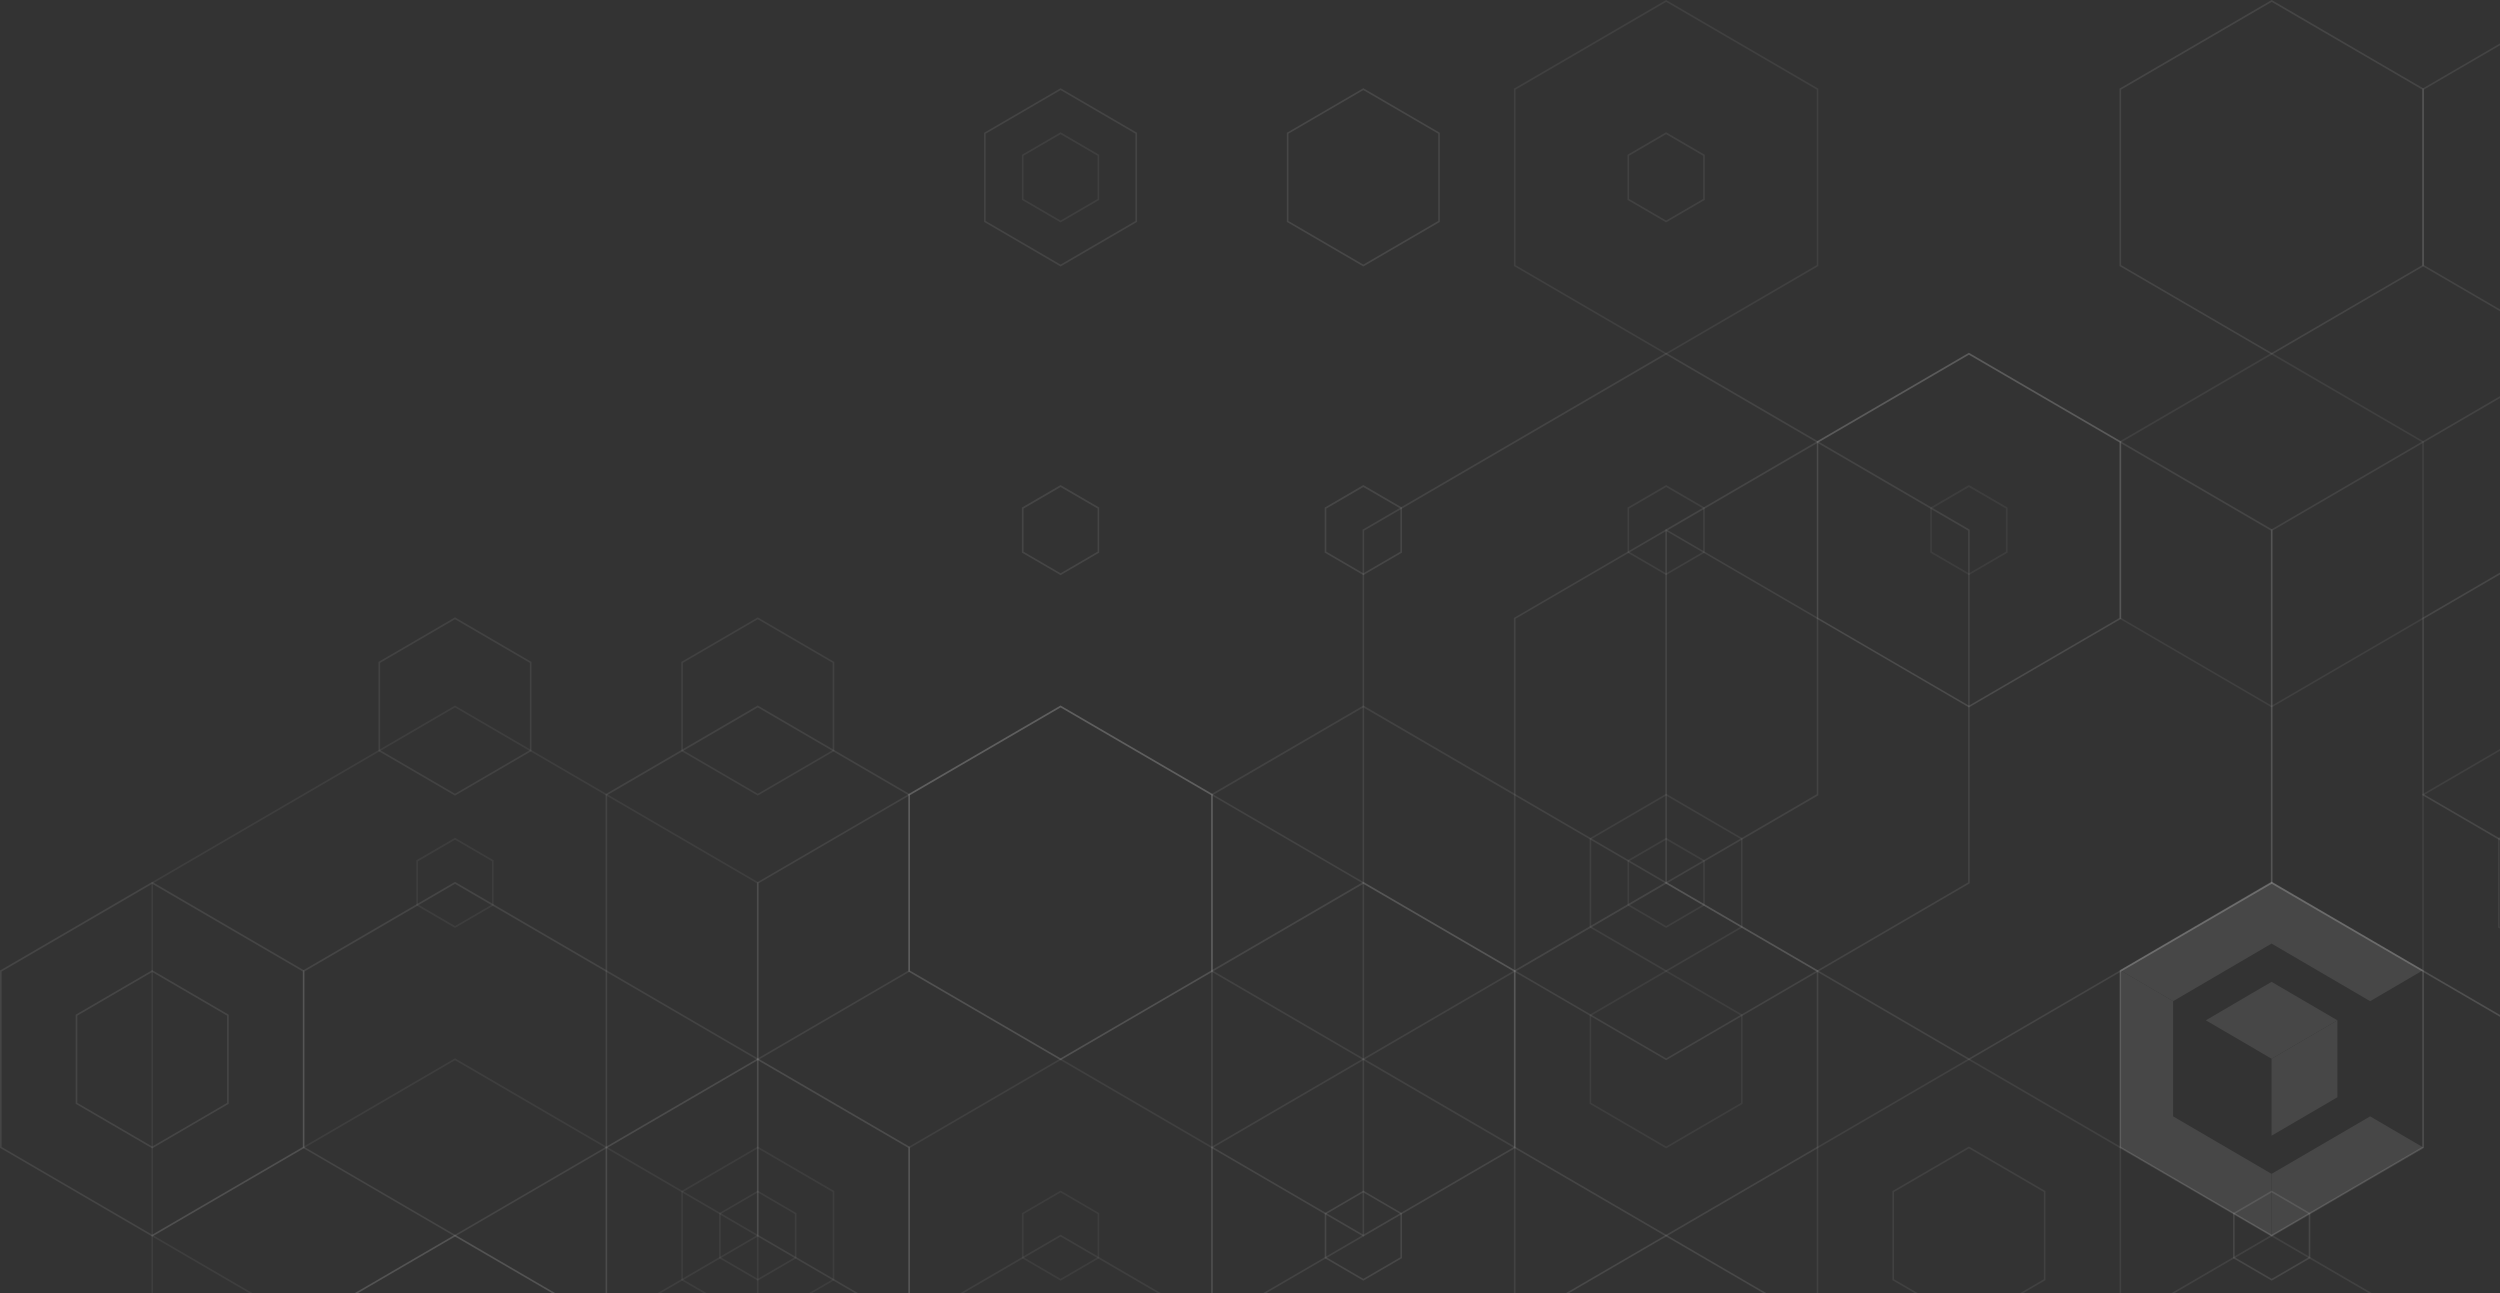 <svg width="1237" height="640" viewBox="0 0 1237 640" fill="none" xmlns="http://www.w3.org/2000/svg">
<rect x="0" y="0" width="1237" height="640" fill="#333333" stroke="none"/>
<g opacity="0.1">
<path d="M1193.62 564.593L1172.74 552.38L1123.97 580.824V585.265V605.25V611.541L1199 567.712L1193.62 564.593Z" fill="white"/>
<path d="M1199 479.998L1123.97 436.169L1049 479.998L1054.38 483.17L1075.26 495.383L1123.97 466.886L1172.74 495.383L1193.62 483.17L1199 479.998Z" fill="white"/>
<path d="M1075.26 552.379V495.386L1071.5 493.165L1049 480.001V567.711L1123.97 611.54V605.249V585.264V580.823L1075.26 552.379Z" fill="white"/>
<path d="M1123.97 485.817L1114.26 491.474L1091.45 504.85L1101.21 510.56L1110.66 516.059L1123.97 523.883L1146.79 510.56L1156.55 504.85L1123.97 485.817Z" fill="white"/>
<path d="M1146.79 510.557L1123.97 523.88V550.526V555.126V561.946L1156.55 542.913V504.847L1146.79 510.557Z" fill="white"/>
</g>
<path opacity="0.9" d="M75.31 568.221L37.461 546.163L37.461 502.076L37.662 501.954L75.31 480.019L113.16 502.076L113.16 546.163L112.965 546.285L75.31 568.221ZM38.26 545.71L75.31 567.293L112.368 545.71L112.368 502.544L75.31 480.961L38.26 502.544L38.26 545.71Z" fill="white" fill-opacity="0.1"/>
<path opacity="0.86" d="M75.31 611.855L-1.15072e-05 567.969L-3.83406e-06 480.199L0.201 480.098L75.31 436.342L150.613 480.228L150.613 567.998L150.426 568.106L75.31 611.855ZM0.806 567.523L75.31 610.919L149.829 567.523L149.829 480.717L75.31 437.321L0.806 480.717L0.806 567.523Z" fill="white" fill-opacity="0.1"/>
<path opacity="0.78" d="M225.125 393.673L187.275 371.629L187.275 327.521L187.484 327.399L225.125 305.463L262.974 327.521L262.974 371.629L262.78 371.73L225.125 393.673ZM188.081 371.155L225.125 392.738L262.183 371.155L262.183 327.989L225.125 306.406L188.081 327.989L188.081 371.155Z" fill="white" fill-opacity="0.1"/>
<path opacity="0.82" d="M374.946 524.595L374.752 524.473L299.636 480.717L299.636 392.946L299.83 392.824L374.932 349.075L375.126 349.198L450.228 392.946L450.228 480.717L450.041 480.825L374.946 524.595ZM300.442 480.242L374.946 523.667L449.451 480.242L449.451 393.443L374.946 350.039L300.442 393.443L300.442 480.242Z" fill="white" fill-opacity="0.1"/>
<path opacity="0.57" d="M125.685 640.272L75.713 611.171L75.713 437.069L225.125 350.039L374.543 437.069L374.543 611.171L324.572 640.272L326.169 640.272L375.14 611.746L375.349 611.624L375.349 436.615L225.333 349.233L225.125 349.111L75.116 436.493L74.915 436.615L74.915 611.624L124.088 640.272L125.685 640.272Z" fill="white" fill-opacity="0.1"/>
<path opacity="0.87" d="M176.354 640.272L225.125 611.855L273.902 640.272L275.499 640.272L225.125 610.919L174.757 640.272L176.354 640.272Z" fill="white" fill-opacity="0.1"/>
<path opacity="0.55" d="M75.713 640.272L75.713 611.625L225.125 524.595L374.543 611.625L374.543 640.272L375.349 640.272L375.349 611.171L225.333 523.768L225.125 523.66L75.116 611.049L74.915 611.171L74.915 640.272L75.713 640.272Z" fill="white" fill-opacity="0.1"/>
<path opacity="0.88" d="M225.124 611.854L149.829 567.969L149.829 480.199L150.016 480.098L225.124 436.342L300.441 480.227L300.441 567.998L300.233 568.106L225.124 611.854ZM150.613 567.523L225.124 610.919L299.636 567.523L299.636 480.717L225.131 437.32L150.62 480.717L150.613 567.523Z" fill="white" fill-opacity="0.1"/>
<path opacity="0.52" d="M350.413 640.272L337.888 632.984L337.888 589.811L374.946 568.221L412.004 589.811L412.004 632.984L399.486 640.272L401.083 640.272L412.802 633.437L412.802 589.336L374.946 567.293L337.097 589.336L337.097 633.437L348.809 640.272L350.413 640.272Z" fill="white" fill-opacity="0.1"/>
<path opacity="0.75" d="M176.354 640.272L225.125 611.855L273.902 640.272L275.499 640.272L225.125 610.919L174.757 640.272L176.354 640.272Z" fill="white" fill-opacity="0.1"/>
<path opacity="0.84" d="M524.768 131.857L486.918 109.799L486.918 65.698L487.113 65.59L524.768 43.648L562.617 65.698L562.617 109.799L562.408 109.922L524.768 131.857ZM487.71 109.332L524.768 130.915L561.811 109.332L561.811 66.166L524.768 44.583L487.71 66.166L487.71 109.332Z" fill="white" fill-opacity="0.1"/>
<path opacity="0.67" d="M374.946 393.673L337.097 371.629L337.097 327.521L337.291 327.399L374.946 305.463L412.795 327.521L412.795 371.629L412.601 371.73L374.946 393.673ZM337.888 371.155L374.946 392.738L412.004 371.155L412.004 327.989L374.946 306.406L337.888 327.989L337.888 371.155Z" fill="white" fill-opacity="0.1"/>
<path opacity="0.52" d="M225.124 459.134L205.995 447.982L205.995 425.68L206.203 425.558L225.124 414.543L244.254 425.68L244.254 447.982L244.06 448.105L225.124 459.134ZM206.829 447.522L225.153 458.198L243.491 447.522L243.491 426.162L225.153 415.486L206.829 426.162L206.829 447.522Z" fill="white" fill-opacity="0.1"/>
<path opacity="0.99" d="M524.767 524.595L524.559 524.473L449.45 480.717L449.45 392.946L449.644 392.824L524.767 349.075L524.962 349.198L600.07 392.946L600.07 480.717L599.876 480.825L524.767 524.595ZM450.242 480.242L524.767 523.667L599.279 480.242L599.279 393.443L524.767 350.039L450.242 393.443L450.242 480.242Z" fill="white" fill-opacity="0.1"/>
<path opacity="0.52" d="M524.768 633.682L505.645 622.531L505.645 600.265L524.768 589.106L543.876 600.265L543.876 622.531L524.768 633.682ZM506.429 622.078L524.768 632.754L543.091 622.078L543.091 600.703L524.768 590.02L506.429 600.703L506.429 622.078Z" fill="white" fill-opacity="0.1"/>
<path opacity="0.65" d="M450.249 640.272L450.249 567.998L524.767 524.595L599.279 567.998L599.279 640.272L600.07 640.272L600.07 567.523L524.962 523.768L524.767 523.66L449.652 567.415L449.45 567.523L449.45 640.272L450.249 640.272Z" fill="white" fill-opacity="0.1"/>
<path opacity="0.99" d="M674.575 131.857L636.726 109.799L636.726 65.698L636.934 65.59L674.575 43.648L712.424 65.698L712.424 109.799L712.23 109.922L674.575 131.857ZM637.517 109.332L674.575 130.915L711.633 109.332L711.633 66.166L674.575 44.583L637.517 66.166L637.517 109.332Z" fill="white" fill-opacity="0.1"/>
<path opacity="0.77" d="M674.575 524.595L674.381 524.473L599.279 480.717L599.279 392.946L599.474 392.824L674.575 349.075L674.784 349.198L749.892 392.946L749.892 480.717L749.676 480.825L674.575 524.595ZM600.071 480.242L674.575 523.667L749.086 480.242L749.086 393.443L674.575 350.039L600.071 393.443L600.071 480.242Z" fill="white" fill-opacity="0.1"/>
<path opacity="0.81" d="M425.321 640.272L375.349 611.171L375.349 437.069L524.768 350.039L674.194 437.069L674.194 611.171L624.215 640.272L625.798 640.272L674.784 611.747L674.978 611.624L674.978 436.616L524.962 349.233L524.768 349.111L374.752 436.493L374.543 436.616L374.543 611.624L423.724 640.272L425.321 640.272Z" fill="white" fill-opacity="0.1"/>
<path d="M674.575 633.682L655.452 622.531L655.452 600.265L674.575 589.106L693.704 600.265L693.704 622.531L674.575 633.682ZM656.258 622.078L674.575 632.754L692.913 622.078L692.913 600.703L674.575 590.02L656.258 600.703L656.258 622.078Z" fill="white" fill-opacity="0.1"/>
<path opacity="0.63" d="M300.442 640.272L300.442 567.998L374.946 524.595L449.45 567.998L449.45 640.272L450.249 640.272L450.249 567.523L375.14 523.768L374.946 523.66L299.845 567.415L299.65 567.523L299.65 640.272L300.442 640.272Z" fill="white" fill-opacity="0.1"/>
<path opacity="0.58" d="M374.946 633.682L355.816 622.531L355.816 600.264L374.946 589.106L394.075 600.264L394.075 622.531L374.946 633.682ZM356.607 622.077L374.946 632.754L393.284 622.077L393.284 600.703L374.946 590.02L356.607 600.703L356.607 622.077Z" fill="white" fill-opacity="0.1"/>
<path opacity="0.6" d="M300.442 640.272L300.442 567.998L374.946 524.595L449.45 567.998L449.45 640.272L450.249 640.272L450.249 567.523L375.14 523.768L374.946 523.66L299.845 567.415L299.65 567.523L299.65 640.272L300.442 640.272Z" fill="white" fill-opacity="0.1"/>
<path opacity="0.6" d="M475.99 640.272L524.768 611.855L573.531 640.272L575.128 640.272L524.768 610.919L474.393 640.272L475.99 640.272Z" fill="white" fill-opacity="0.1"/>
<path opacity="0.62" d="M524.768 110.051L505.645 98.9L505.645 76.598L505.832 76.483L524.768 65.447L543.876 76.598L543.876 98.9L543.689 99.03L524.768 110.051ZM506.429 98.44L524.768 109.116L543.091 98.44L543.091 77.073L524.768 66.396L506.429 77.073L506.429 98.44Z" fill="white" fill-opacity="0.1"/>
<path opacity="0.92" d="M524.768 284.578L505.645 273.441L505.645 251.138L505.832 251.038L524.768 240.002L543.876 251.138L543.876 273.441L543.689 273.549L524.768 284.578ZM506.429 272.966L524.768 283.65L543.091 272.966L543.091 251.628L524.768 240.987L506.429 251.664L506.429 272.966Z" fill="white" fill-opacity="0.1"/>
<path opacity="0.56" d="M524.767 524.595L524.559 524.473L449.45 480.717L449.45 392.946L449.644 392.824L524.767 349.075L524.962 349.198L600.07 392.946L600.07 480.717L599.876 480.825L524.767 524.595ZM450.242 480.242L524.767 523.667L599.279 480.242L599.279 393.443L524.767 350.039L450.242 393.443L450.242 480.242Z" fill="white" fill-opacity="0.1"/>
<path opacity="0.66" d="M824.396 480.947L786.547 458.903L786.547 414.802L786.741 414.673L824.396 392.737L862.231 414.802L862.231 458.903L862.044 459.011L824.396 480.947ZM787.338 458.429L824.396 480.011L861.461 458.429L861.461 415.263L824.396 393.68L787.338 415.263L787.338 458.429Z" fill="white" fill-opacity="0.1"/>
<path opacity="0.95" d="M674.575 611.855L599.279 567.969L599.279 480.199L599.474 480.098L674.575 436.342L749.892 480.228L749.892 567.998L749.676 568.106L674.575 611.855ZM600.071 567.523L674.575 610.919L749.086 567.523L749.086 480.717L674.575 437.321L600.071 480.717L600.071 567.523Z" fill="white" fill-opacity="0.1"/>
<path opacity="0.83" d="M824.396 524.595L824.202 524.472L674.193 437.069L674.193 262.06L674.38 261.959L824.396 174.555L824.59 174.678L974.606 262.06L974.606 437.069L974.412 437.198L824.396 524.595ZM674.978 436.615L824.396 523.667L973.815 436.616L973.815 262.571L824.396 175.519L674.978 262.571L674.978 436.615Z" fill="white" fill-opacity="0.1"/>
<path opacity="0.96" d="M674.575 284.578L655.452 273.441L655.452 251.138L655.661 251.038L674.575 240.002L693.704 251.138L693.704 273.441L693.51 273.549L674.575 284.578ZM656.258 272.966L674.575 283.65L692.913 272.966L692.913 251.628L674.575 240.987L656.258 251.664L656.258 272.966Z" fill="white" fill-opacity="0.1"/>
<path opacity="0.69" d="M974.217 350.039L974.009 349.917L898.922 306.161L898.922 218.434L899.109 218.311L974.232 174.556L974.426 174.678L1049.53 218.434L1049.53 306.161L1049.34 306.291L974.217 350.039ZM899.699 305.737L974.217 349.14L1048.73 305.737L1048.73 218.887L974.217 175.52L899.699 218.923L899.699 305.737Z" fill="white" fill-opacity="0.1"/>
<path opacity="0.55" d="M824.396 568.221L786.547 546.163L786.547 502.076L786.741 501.954L824.396 480.019L862.245 502.076L862.245 546.163L862.058 546.285L824.396 568.221ZM787.338 545.71L824.396 567.293L861.461 545.71L861.461 502.544L824.396 480.961L787.338 502.544L787.338 545.71Z" fill="white" fill-opacity="0.1"/>
<path opacity="0.8" d="M824.396 437.32L824.202 437.198L749.086 393.442L749.086 305.736L749.295 305.614L824.396 261.851L824.59 261.973L899.699 305.722L899.699 393.493L899.505 393.615L824.396 437.32ZM749.892 392.982L824.396 436.385L898.922 392.982L898.922 306.161L824.41 262.765L749.906 306.161L749.892 392.982Z" fill="white" fill-opacity="0.1"/>
<path opacity="0.5" d="M775.619 640.272L824.396 611.855L873.174 640.272L874.771 640.272L824.396 610.919L774.021 640.272L775.619 640.272Z" fill="white" fill-opacity="0.1"/>
<path opacity="0.76" d="M600.071 640.272L600.071 567.998L674.575 524.595L749.079 567.998L749.079 640.272L749.892 640.272L749.892 567.523L674.784 523.768L674.575 523.66L599.474 567.415L599.279 567.523L599.279 640.272L600.071 640.272Z" fill="white" fill-opacity="0.1"/>
<path opacity="0.93" d="M824.396 611.855L749.086 567.969L749.086 480.199L749.295 480.098L824.396 436.342L899.699 480.228L899.699 567.998L899.505 568.106L824.396 611.855ZM749.892 567.523L824.396 610.919L898.922 567.523L898.922 480.717L824.41 437.321L749.906 480.717L749.892 567.523Z" fill="white" fill-opacity="0.1"/>
<path opacity="0.67" d="M949.663 640.272L937.16 632.984L937.16 589.811L974.218 568.221L1011.27 589.811L1011.27 632.984L998.757 640.272L1000.34 640.272L1012.07 633.437L1012.07 589.336L974.218 567.293L936.354 589.336L936.354 633.437L948.088 640.272L949.663 640.272Z" fill="white" fill-opacity="0.1"/>
<path opacity="0.56" d="M775.619 640.272L824.396 611.855L873.174 640.272L874.771 640.272L824.396 610.919L774.021 640.272L775.619 640.272Z" fill="white" fill-opacity="0.1"/>
<path opacity="0.71" d="M824.396 110.051L805.274 98.9L805.274 76.597L805.461 76.482L824.396 65.446L843.526 76.597L843.526 98.9L843.317 99.029L824.396 110.051ZM806.058 98.439L824.396 109.116L842.72 98.439L842.72 77.072L824.396 66.396L806.058 77.072L806.058 98.439Z" fill="white" fill-opacity="0.1"/>
<path opacity="0.63" d="M824.396 175.52L824.202 175.398L749.086 131.635L749.086 43.864L749.295 43.749L824.396 0L824.591 0.108L899.699 43.864L899.699 131.635L899.505 131.757L824.396 175.52ZM749.892 131.189L824.396 174.592L898.922 131.153L898.922 44.346L824.411 0.943L749.907 44.346L749.892 131.189Z" fill="white" fill-opacity="0.1"/>
<path opacity="0.93" d="M1124.03 175.52L1123.84 175.398L1048.73 131.635L1048.73 43.864L1048.92 43.749L1124.03 0L1199.34 43.886L1199.34 131.635L1199.13 131.757L1124.03 175.52ZM1049.52 131.189L1124.03 174.592L1198.54 131.189L1198.54 44.346L1124.03 0.943L1049.52 44.346L1049.52 131.189Z" fill="white" fill-opacity="0.1"/>
<path opacity="0.64" d="M1124.02 350.039L1048.73 306.154L1048.73 218.434L1048.92 218.311L1124.02 174.556L1199.34 218.441L1199.34 306.168L1199.13 306.298L1124.02 350.039ZM1049.52 305.737L1124.02 349.14L1198.54 305.737L1198.54 218.887L1124.02 175.52L1049.52 218.923L1049.52 305.737Z" fill="white" fill-opacity="0.1"/>
<path opacity="0.89" d="M974.217 524.595L974.009 524.472L823.993 437.069L823.993 262.06L824.202 261.959L974.217 174.555L974.412 174.678L1124.43 262.06L1124.43 437.069L1124.23 437.198L974.217 524.595ZM824.82 436.615L974.232 523.667L1123.65 436.616L1123.65 262.571L974.217 175.519L824.82 262.571L824.82 436.615Z" fill="white" fill-opacity="0.1"/>
<path opacity="0.65" d="M824.396 284.578L805.274 273.441L805.274 251.138L805.461 251.038L824.396 240.002L843.526 251.153L843.526 273.455L843.317 273.563L824.396 284.578ZM806.058 272.966L824.396 283.65L842.72 272.966L842.72 251.628L824.396 240.987L806.058 251.664L806.058 272.966Z" fill="white" fill-opacity="0.1"/>
<path opacity="0.62" d="M824.396 459.134L805.274 447.982L805.274 425.68L805.461 425.558L824.396 414.543L843.526 425.68L843.526 447.982L843.317 448.105L824.396 459.134ZM806.058 447.522L824.396 458.198L842.72 447.522L842.72 426.162L824.396 415.486L806.058 426.162L806.058 447.522Z" fill="white" fill-opacity="0.1"/>
<path opacity="0.99" d="M1124.03 633.682L1104.9 622.531L1104.9 600.265L1124.03 589.106L1143.15 600.265L1143.15 622.531L1124.03 633.682ZM1105.71 622.078L1124.03 632.754L1142.36 622.078L1142.36 600.703L1124.03 590.02L1105.71 600.703L1105.71 622.078Z" fill="white" fill-opacity="0.1"/>
<path opacity="0.52" d="M974.218 284.578L955.095 273.441L955.095 251.138L955.289 251.038L974.218 240.002L993.333 251.138L993.333 273.441L993.139 273.549L974.218 284.578ZM955.886 272.966L974.218 283.65L992.541 272.966L992.541 251.628L974.218 240.987L955.886 251.664L955.886 272.966Z" fill="white" fill-opacity="0.1"/>
<path opacity="0.51" d="M974.217 350.039L974.009 349.917L898.922 306.161L898.922 218.434L899.109 218.311L974.232 174.556L974.426 174.678L1049.53 218.434L1049.53 306.161L1049.34 306.291L974.217 350.039ZM899.699 305.737L974.217 349.14L1048.73 305.737L1048.73 218.887L974.217 175.52L899.699 218.923L899.699 305.737Z" fill="white" fill-opacity="0.1"/>
<path opacity="0.65" d="M1239.21 503.479L1199.34 480.242L1199.34 393.442L1239.21 370.205L1239.21 369.291L1198.75 392.86L1198.54 392.989L1198.54 480.717L1239.21 504.415L1239.21 503.479Z" fill="white" fill-opacity="0.1"/>
<path opacity="0.51" d="M1124.03 611.855L1048.73 567.969L1048.73 480.199L1048.92 480.098L1124.03 436.342L1199.34 480.228L1199.34 567.998L1199.13 568.106L1124.03 611.855ZM1049.52 567.523L1124.03 610.919L1198.54 567.523L1198.54 480.717L1124.03 437.321L1049.52 480.717L1049.52 567.523Z" fill="white" fill-opacity="0.1"/>
<path opacity="0.65" d="M1239.21 459.831L1236.79 458.428L1236.79 415.255L1239.21 413.853L1239.21 412.917L1236.19 414.673L1236 414.802L1236 458.903L1239.21 460.767L1239.21 459.831Z" fill="white" fill-opacity="0.1"/>
<path opacity="0.72" d="M1075.25 640.273L1124.02 611.855L1172.8 640.273L1174.4 640.273L1124.02 610.92L1073.65 640.273L1075.25 640.273Z" fill="white" fill-opacity="0.1"/>
<path opacity="0.69" d="M899.692 640.272L899.692 567.998L974.218 524.595L1048.73 567.998L1048.73 640.272L1049.52 640.272L1049.52 567.523L974.412 523.768L974.218 523.66L899.116 567.415L898.908 567.523L898.908 640.272L899.692 640.272Z" fill="white" fill-opacity="0.1"/>
<path opacity="0.85" d="M1124.03 611.855L1048.73 567.969L1048.73 480.199L1048.92 480.098L1124.03 436.342L1199.34 480.228L1199.34 567.998L1199.13 568.106L1124.03 611.855ZM1049.52 567.523L1124.03 610.919L1198.54 567.523L1198.54 480.717L1124.03 437.321L1049.52 480.717L1049.52 567.523Z" fill="white" fill-opacity="0.1"/>
<path opacity="0.81" d="M1239.21 503.48L1124.43 436.616L1124.43 262.535L1239.21 195.671L1239.21 194.736L1123.84 261.952L1123.64 262.06L1123.64 437.069L1239.21 504.415L1239.21 503.48Z" fill="white" fill-opacity="0.1"/>
<path d="M1239.21 416.205L1199.34 392.989L1199.34 306.168L1239.21 282.945L1239.21 282.017L1198.75 305.586L1198.54 305.708L1198.54 393.443L1239.21 417.141L1239.21 416.205Z" fill="white" fill-opacity="0.1"/>
<path opacity="0.85" d="M1239.21 154.39L1199.34 131.16L1199.34 44.346L1239.21 21.116L1239.21 20.195L1198.75 43.763L1198.54 43.878L1198.54 131.613L1239.21 155.304L1239.21 154.39Z" fill="white" fill-opacity="0.1"/>
</svg>

